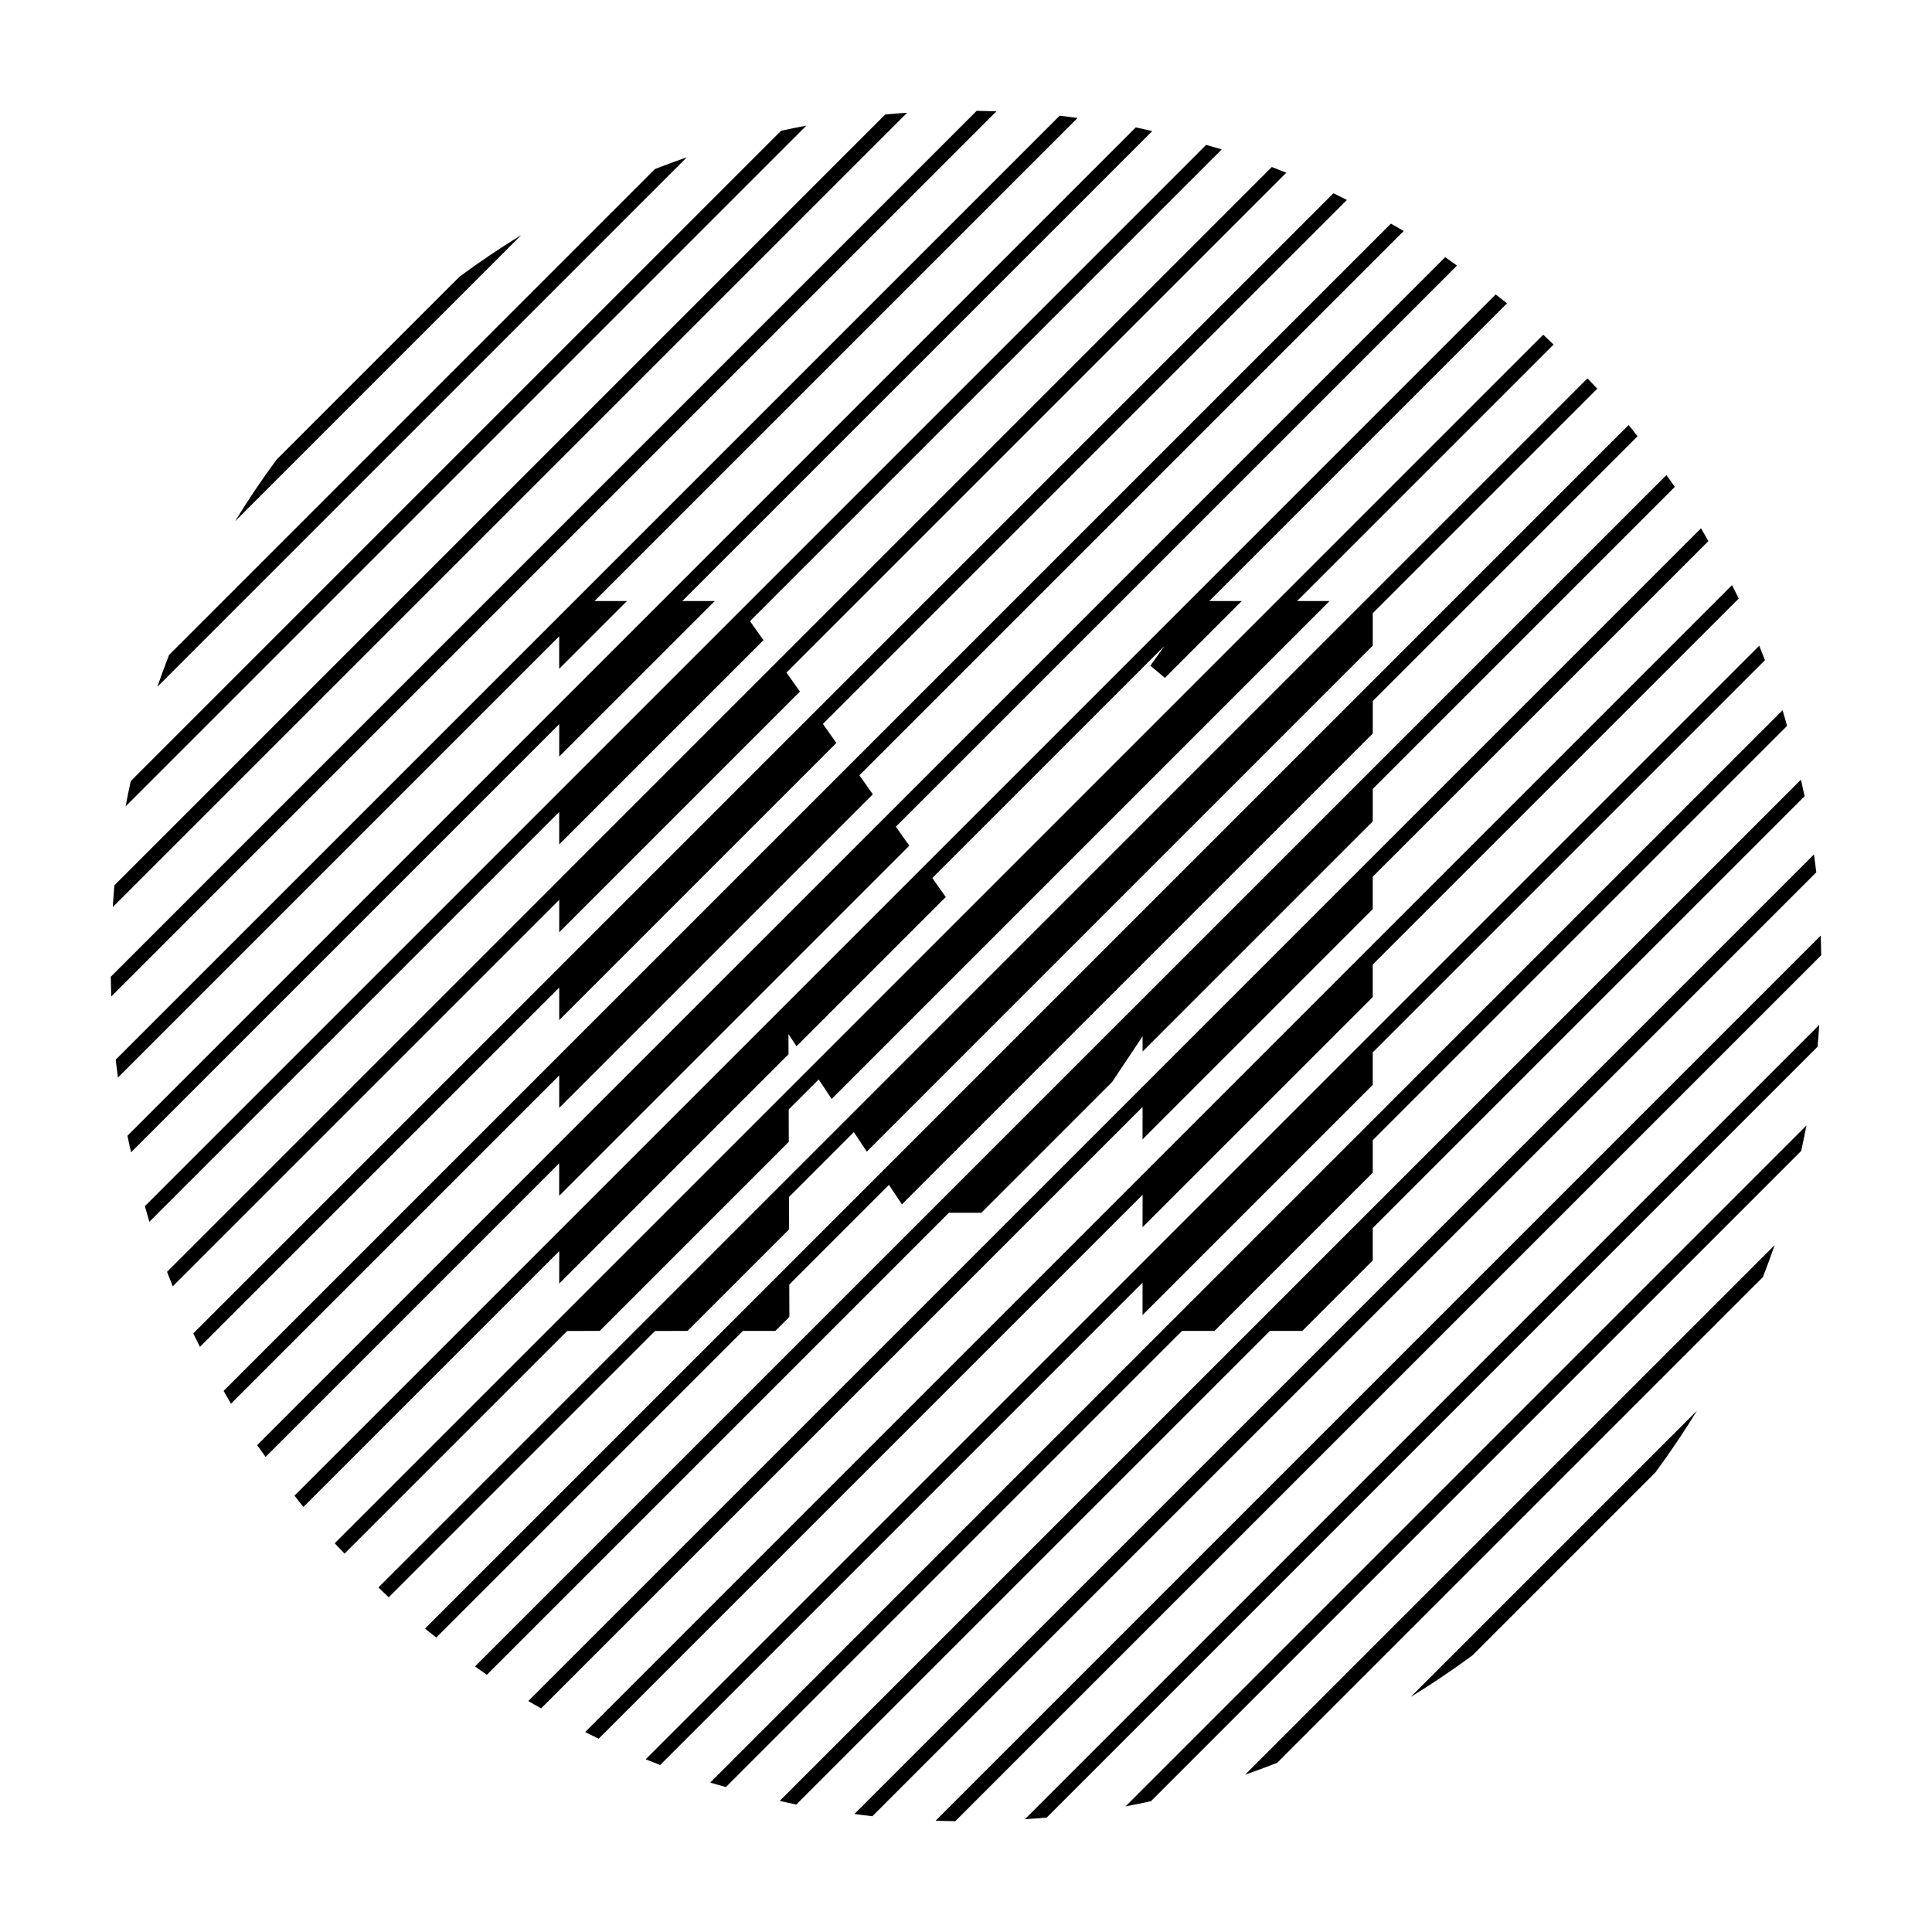 <?xml version="1.0" encoding="UTF-8"?>
<!-- Uploaded to: SVG Repo, www.svgrepo.com, Generator: SVG Repo Mixer Tools -->
<svg fill="#000000" width="800px" height="800px" version="1.1" viewBox="144 144 512 512" xmlns="http://www.w3.org/2000/svg">
 <g>
  <path d="m350.99 178.66-172.34 172.34c-0.492 2.227-0.945 4.469-1.375 6.715l180.43-180.43c-2.254 0.426-4.488 0.879-6.723 1.375z"/>
  <path d="m534.22 582.69 48.473-48.477c3.894-5.289 7.586-10.742 11.02-16.367l-75.859 75.855c5.625-3.426 11.07-7.125 16.367-11.012z"/>
  <path d="m378.61 174.32-204.29 204.29c-0.176 1.918-0.309 3.856-0.438 5.785l210.51-210.51c-1.93 0.129-3.863 0.258-5.785 0.438z"/>
  <path d="m317.57 188.8-128.77 128.77c-1.09 2.793-2.125 5.606-3.109 8.453l140.33-140.34c-2.84 0.984-5.66 2.023-8.449 3.113z"/>
  <path d="m402.84 173.36-229.48 229.49c0.023 1.742 0.074 3.481 0.137 5.219l234.57-234.57c-1.738-0.062-3.477-0.109-5.227-0.133z"/>
  <path d="m624.73 370.43-254.29 254.29c1.578 0.207 3.152 0.434 4.742 0.605l250.15-250.15c-0.176-1.586-0.402-3.164-0.609-4.746z"/>
  <path d="m482.44 611.18 128.75-128.75c1.094-2.801 2.137-5.617 3.117-8.469l-140.34 140.34c2.852-0.984 5.672-2.027 8.469-3.121z"/>
  <path d="m391.94 626.51c1.734 0.059 3.473 0.105 5.215 0.125l229.48-229.48c-0.02-1.742-0.07-3.481-0.125-5.219z"/>
  <path d="m265.81 217.29-48.527 48.527c-3.883 5.281-7.57 10.723-11 16.34l75.859-75.859c-5.609 3.422-11.047 7.106-16.332 10.992z"/>
  <path d="m421.39 625.68 204.29-204.29c0.176-1.926 0.309-3.859 0.438-5.789l-210.51 210.51c1.93-0.137 3.871-0.262 5.789-0.438z"/>
  <path d="m449.01 621.34 172.33-172.34c0.492-2.227 0.945-4.469 1.375-6.727l-180.44 180.44c2.258-0.43 4.496-0.887 6.731-1.375z"/>
  <path d="m292.2 414.34 73.449-73.457-3.57-5.031 138.86-138.86c-1.188-0.594-2.371-1.199-3.578-1.773l-302.14 302.14c0.57 1.199 1.18 2.383 1.777 3.57l95.199-95.199z"/>
  <path d="m446.79 469.22 61-60.996v-8.605l96.984-96.984c-0.574-1.203-1.184-2.383-1.777-3.57l-303.93 303.94c1.188 0.59 2.371 1.199 3.578 1.777l144.15-144.15z"/>
  <path d="m404.06 465.4 34.656-34.656 8.082-12.121v4.047l61-61v-8.602l80.047-80.047c-0.719-1.059-1.492-2.082-2.223-3.125l-315.73 315.72c1.055 0.734 2.066 1.508 3.129 2.223l122.44-122.44z"/>
  <path d="m326.2 496.71 26.922-26.922-0.035-8.566 17.184-17.191 3.445 5.16 134.08-134.08v-8.602l59.5-59.5c-0.852-0.934-1.742-1.824-2.609-2.734l-320.4 320.41c0.918 0.867 1.805 1.758 2.734 2.613l70.582-70.582z"/>
  <path d="m446.79 492.5 61-61v-8.602l103.94-103.94c-0.492-1.285-0.996-2.562-1.512-3.836l-295.11 295.11c1.273 0.516 2.551 1.02 3.84 1.512l127.84-127.84z"/>
  <path d="m292.2 321.23 17.945-17.945h-8.602l128.02-128.02c-1.578-0.207-3.152-0.43-4.742-0.605l-250.16 250.16c0.176 1.586 0.398 3.164 0.598 4.742l116.93-116.93v8.602z"/>
  <path d="m446.79 445.94 61-61v-8.602l88.949-88.941c-0.648-1.133-1.285-2.277-1.953-3.394l-310.78 310.79c1.125 0.672 2.262 1.301 3.394 1.949l159.39-159.39v8.594z"/>
  <path d="m465.85 496.71 41.945-41.945v-8.602l109.8-109.8c-0.402-1.379-0.766-2.777-1.195-4.152l-284.18 284.18c1.367 0.43 2.766 0.789 4.152 1.195l120.88-120.88z"/>
  <path d="m489.12 496.71 18.672-18.672v-8.602l114.44-114.43c-0.297-1.473-0.648-2.918-0.969-4.379l-270.63 270.63c1.461 0.316 2.906 0.676 4.379 0.969l125.52-125.52z"/>
  <path d="m349.47 496.71 3.723-3.723-0.023-8.574 26.41-26.41 3.441 5.16 124.78-124.78v-8.602l70.164-70.164c-0.785-0.996-1.551-2.012-2.359-2.992l-318.98 318.97c0.984 0.805 1.996 1.57 2.996 2.359l81.246-81.246z"/>
  <path d="m292.2 391.06 63.789-63.789-3.566-5.031 132.46-132.47c-1.27-0.516-2.551-1.023-3.836-1.512l-292.78 292.79c0.492 1.285 0.996 2.562 1.516 3.836l102.42-102.42z"/>
  <path d="m292.2 437.61 83.113-83.113-3.566-5.031 144.25-144.25c-1.125-0.672-2.262-1.305-3.394-1.953l-309.35 309.34c0.648 1.133 1.285 2.273 1.953 3.394l86.988-86.988z"/>
  <path d="m292.2 367.78 54.125-54.129-3.57-5.031 125.02-125.02c-1.367-0.43-2.766-0.793-4.148-1.195l-281.23 281.23c0.402 1.379 0.77 2.781 1.195 4.152l108.6-108.6z"/>
  <path d="m302.92 496.71 50.117-50.117-0.023-8.574 7.945-7.945 3.441 5.152 131.95-131.95h-8.602l67.965-67.965c-0.918-0.867-1.809-1.758-2.742-2.609l-320.27 320.28c0.852 0.938 1.75 1.824 2.613 2.742l59.008-59.008z"/>
  <path d="m292.2 344.5 41.227-41.223h-8.602l124.54-124.54c-1.457-0.324-2.902-0.676-4.375-0.973l-267.22 267.23c0.297 1.473 0.645 2.918 0.969 4.375l113.46-113.46z"/>
  <path d="m292.2 460.89 92.777-92.777-3.566-5.031 148.7-148.7c-1.047-0.734-2.066-1.5-3.129-2.223l-314.82 314.81c0.715 1.062 1.484 2.082 2.215 3.129l77.812-77.812v8.602z"/>
  <path d="m292.2 484.16 60.77-60.77-0.02-5.34 2.141 3.219 39.551-39.551-3.566-5.031 61.527-61.535-3.734 5.262 3.84 3.238 20.375-20.375h-8.602l78.887-78.887c-0.984-0.805-2-1.566-2.996-2.352l-318.33 318.33c0.785 0.992 1.551 2.012 2.359 2.996l67.801-67.801z"/>
 </g>
</svg>